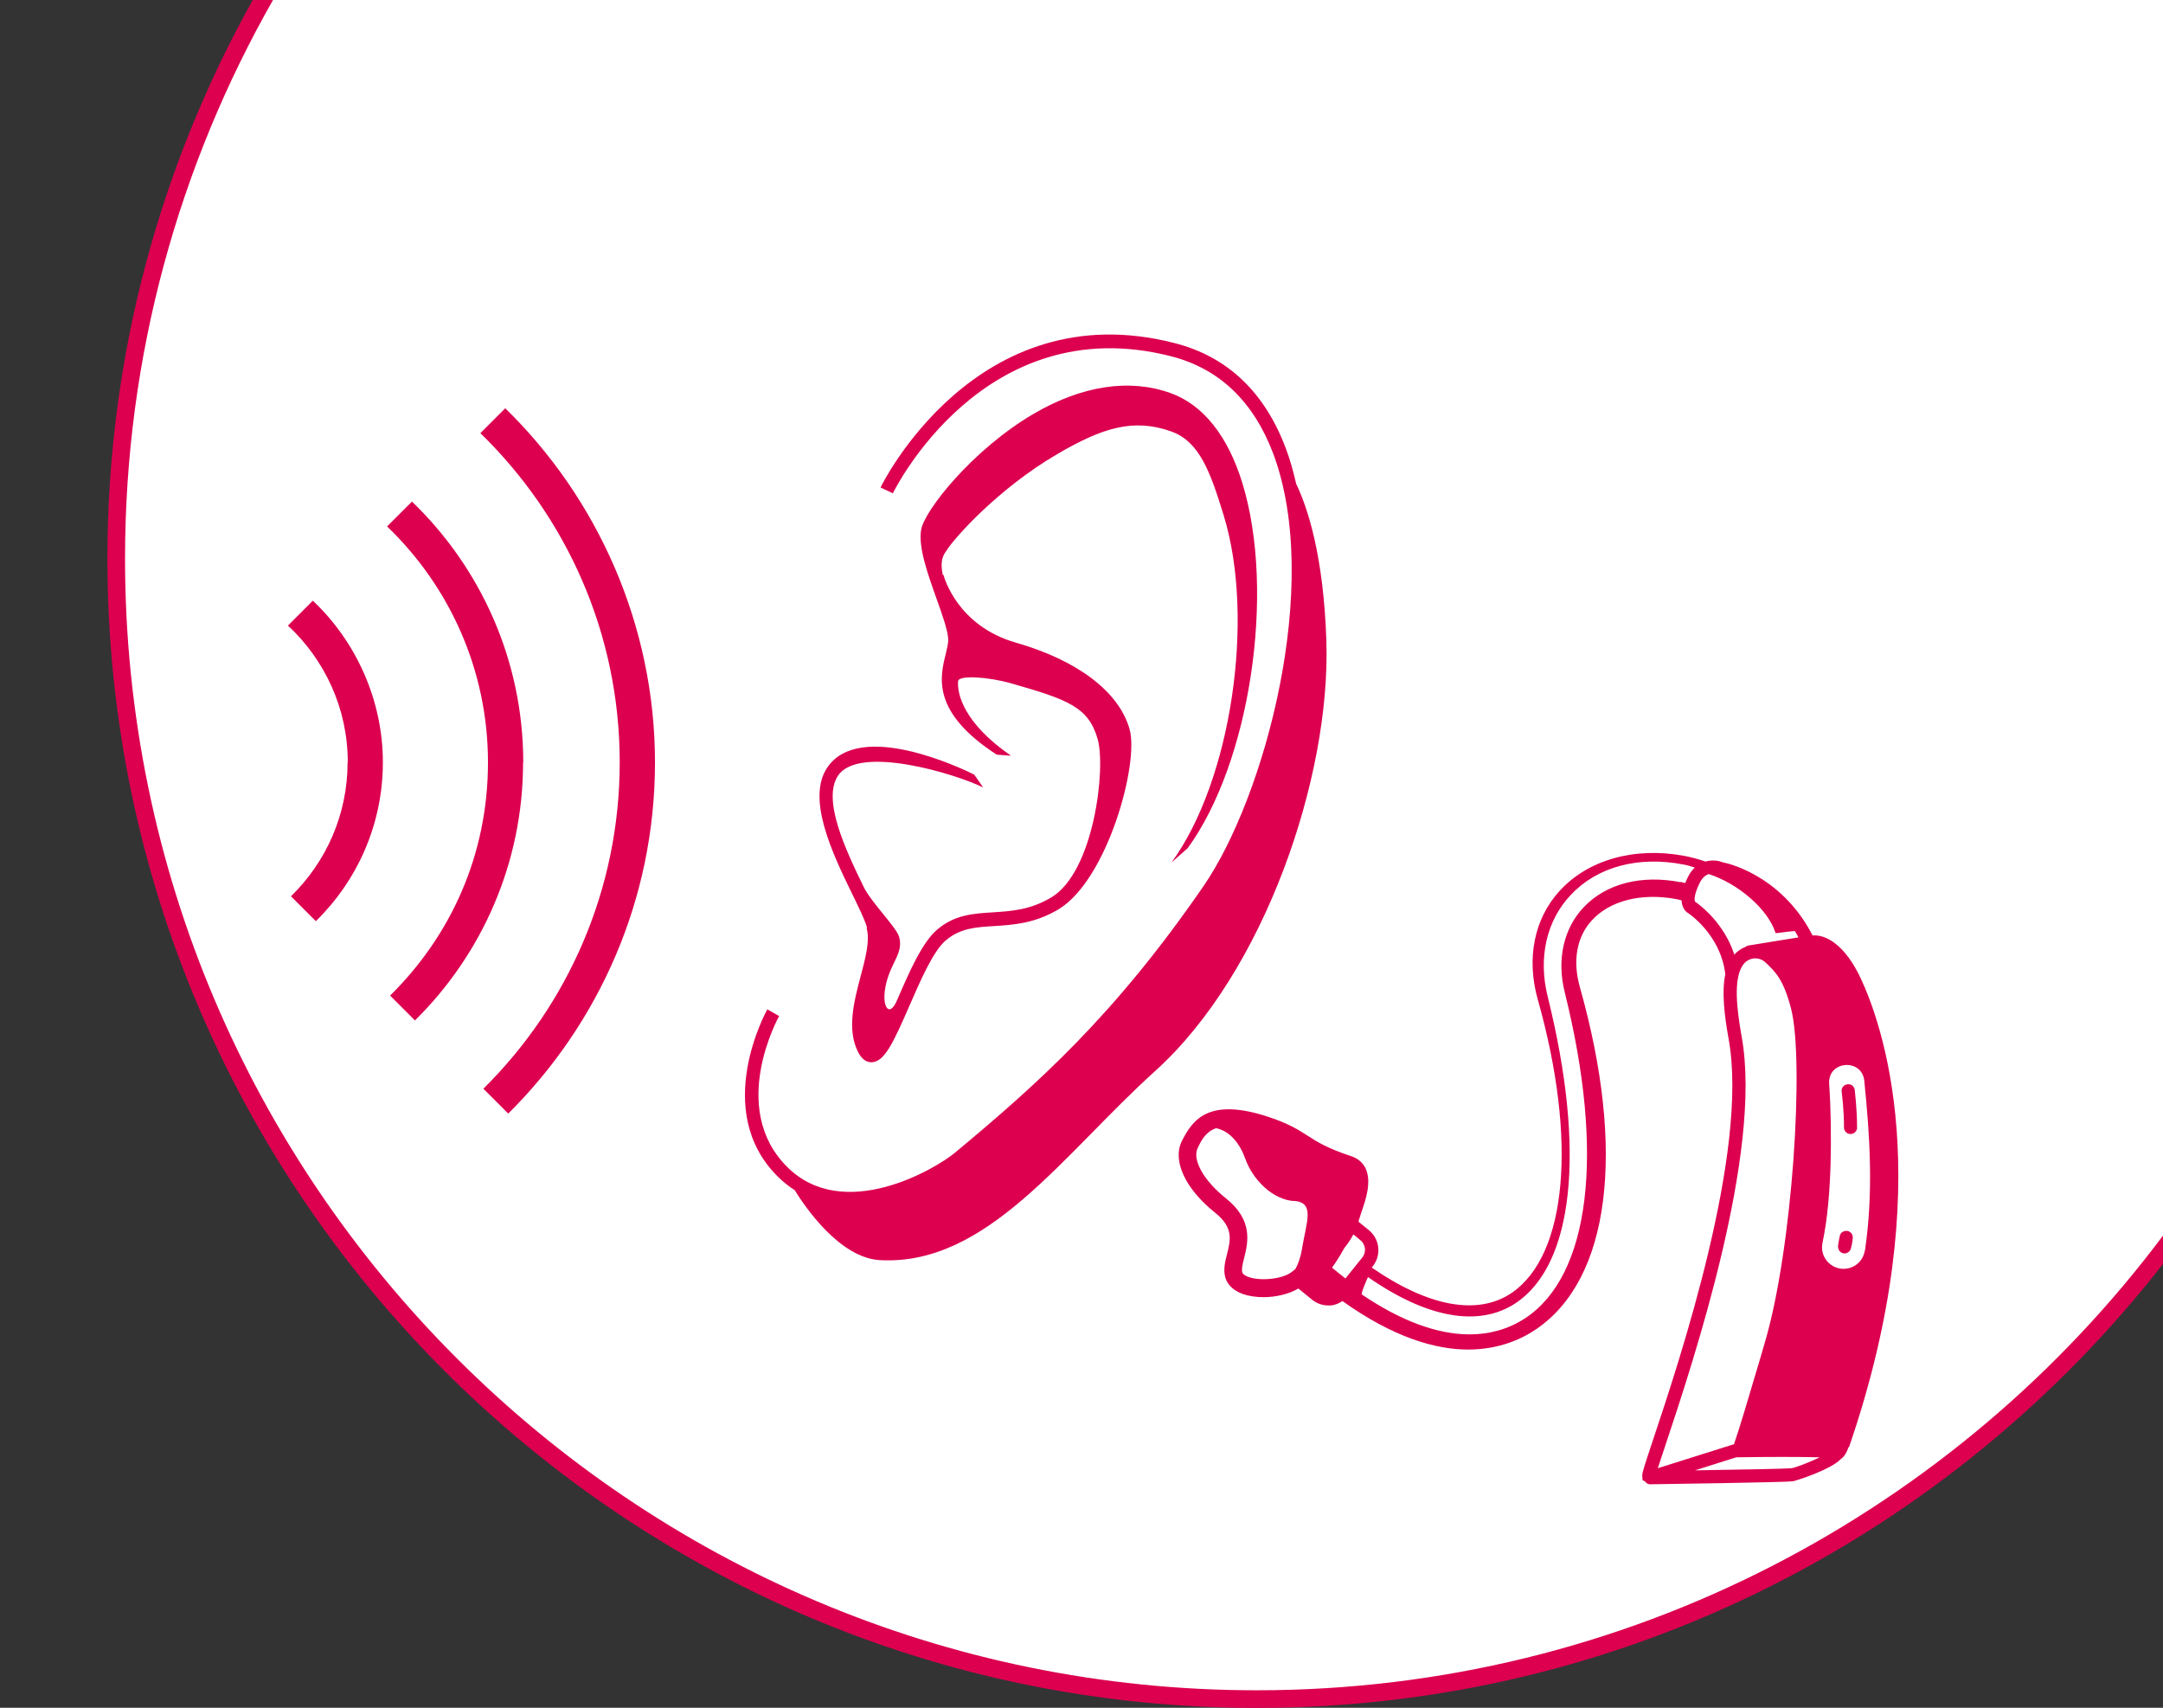 <?xml version="1.0" encoding="UTF-8"?>
<svg xmlns="http://www.w3.org/2000/svg" id="Ebene_1" version="1.1" viewBox="0 0 122.65 96.83">
  <rect x="0" y="0" width="122.65" height="96.83" fill="#333333" stroke="none"/>
  <path d="M122.65,0H14.71C9.09,9.5,6.5,20.57,6.5,32.39c0,35.36,30.23,64.03,64.23,64.03,21.31,0,40.2-9.72,51.92-25.58V0Z" fill="#fff"></path>
  <path id="Hörakkustiker" d="M122.65,71.67c-11.94,15.3-30.53,25.17-51.39,25.17C35.33,96.84,6.09,67.6,6.09,31.67,6.09,20.18,9.09,9.39,14.33,0h1.15C10.16,9.35,7.09,20.15,7.09,31.67c0,35.38,28.79,64.17,64.17,64.17,21,0,39.68-10.14,51.39-25.78v1.62h0ZM35.14,43.23c0,7.23-2.96,13.78-7.73,18.5l1.41,1.41c5.13-5.09,8.32-12.13,8.32-19.91s-3.26-14.98-8.49-20.08l-1.41,1.41c4.87,4.74,7.9,11.35,7.9,18.66h0ZM29.67,43.23c0-5.81-2.43-11.05-6.31-14.79l-1.41,1.41c3.52,3.38,5.72,8.12,5.72,13.38s-2.13,9.85-5.55,13.22l1.41,1.41c3.78-3.73,6.13-8.91,6.13-14.63h.01ZM19.71,43.23c0,2.97-1.23,5.66-3.21,7.59l1.41,1.41c2.34-2.29,3.8-5.48,3.8-9.01s-1.53-6.86-3.97-9.16l-1.41,1.41c2.08,1.94,3.39,4.69,3.39,7.75h-.01ZM49.14,52.62c.2.7-.06,1.69-.34,2.74-.37,1.4-.79,3-.15,4.28.2.39.45.59.76.59h.02c.72-.02,1.22-1.1,2.12-3.16.64-1.47,1.36-3.14,2.08-3.75.81-.69,1.7-.75,2.73-.81,1.08-.07,2.3-.14,3.66-.95,2.77-1.66,4.59-8.29,4.03-10.22-.6-2.12-2.95-3.9-6.44-4.9-3.33-.95-4.08-3.72-4.11-3.84h-.04c-.2-.94.12-1.24.23-1.41.43-.69,2.91-3.48,6.24-5.43,2.59-1.52,4.36-2.06,6.5-1.29,1.6.58,2.21,2.32,2.96,4.76,1.8,5.87.41,15.06-2.96,19.67l.91-.8c3.55-4.86,5-14.53,3.11-20.7-.82-2.68-2.23-4.45-4.07-5.11-2.33-.84-5.03-.43-7.78,1.18-3.43,2.01-6.19,5.47-6.37,6.58-.16.98.36,2.45.87,3.88.33.92.67,1.88.67,2.36,0,.21-.07.47-.14.78-.33,1.32-.83,3.31,2.89,5.72l.81.06c-2.68-1.84-3.07-3.52-3-4.23.03-.35,1.69-.25,3.02.13,3.18.91,4.37,1.33,4.89,3.15.48,1.67-.21,7.53-2.62,8.98-1.2.72-2.27.78-3.31.85-1.12.07-2.18.13-3.18.99-.85.73-1.58,2.41-2.28,4.03-.45,1.03-.93.26-.58-1.07.3-1.16.97-1.68.71-2.57-.15-.53-1.6-1.97-2.01-2.83-1.03-2.11-2.36-4.94-1.45-6.3,1.19-1.78,6.7-.09,8.23.67l-.51-.73c-.66-.33-6.48-3.13-8.33-.4-1.18,1.74.26,4.81,1.38,7.1.4.82.75,1.53.88,1.99h-.03ZM75.21,36.33c-.16-4.82-1.06-7.54-1.71-8.89-.16-.69-.34-1.36-.58-1.99-1.2-3.22-3.33-5.24-6.33-6-11.25-2.88-16.61,8.08-16.66,8.19l.7.33c.05-.11,5.14-10.49,15.77-7.77,2.74.7,4.68,2.56,5.8,5.53,2.78,7.43-.49,19.48-3.96,24.52-5.05,7.33-9.37,11.18-14.09,15.11-1.12.93-6.32,4-9.52.8-3.35-3.35-.48-8.49-.45-8.55l-.67-.38c-.03.06-3.19,5.71.58,9.47.31.31.64.57.97.78.53.86,2.52,3.84,4.83,3.97,6.09.34,10.37-5.99,15.62-10.73,6.18-5.58,9.95-16.65,9.7-24.37v-.02ZM105.3,63.92c.01-.99-.13-2.08-.13-2.12-.03-.21-.2-.35-.42-.32-.21.03-.35.21-.32.42,0,0,.14,1.08.13,2.02,0,.21.16.38.37.38h0c.21,0,.37-.17.38-.37h-.01ZM104.95,70.8c.09-.32.11-.6.11-.62.01-.21-.15-.38-.35-.39-.24,0-.38.15-.4.35,0,0-.04.17-.08.44-.03.2.05.41.25.47.04.01.07.02.11.02.16,0,.31-.11.36-.27ZM104.82,82.05c-.09.26-.21.52-.43.67-.56.61-2.55,1.24-2.73,1.27-.5.06-7.32.16-8.1.17h0c-.12,0-.22-.07-.29-.17l-.13-.06-.02-.26c0-.18.11-.52.62-2.05,1.49-4.46,5.44-16.31,4.28-22.71-.24-1.33-.4-2.65-.19-3.67-.26-2.27-2.11-3.48-2.2-3.53-.1-.09-.26-.29-.28-.66-.12-.03-.23-.06-.35-.08-1.95-.35-3.72.1-4.74,1.22-.86.94-1.1,2.29-.67,3.8,2.61,9.27,1.7,16.51-2.46,19.36-.83.57-2.12,1.17-3.88,1.17-1.85,0-4.23-.68-7.13-2.75-.19.13-.4.22-.64.25h-.16c-.33,0-.65-.11-.91-.32l-.79-.64c-.52.31-1.26.49-1.98.49-.42,0-.83-.06-1.17-.18-.69-.25-.92-.67-1-.97-.11-.44,0-.88.11-1.3.2-.8.37-1.5-.68-2.34-1.7-1.36-2.44-2.96-1.88-4.07.62-1.24,1.55-2.45,4.85-1.38,1.19.39,1.74.74,2.27,1.08.54.35,1.1.71,2.49,1.17.36.12.63.35.79.66.38.76.02,1.81-.22,2.5l-.14.44s-.02.07-.03.11l.59.48c.3.25.49.59.53.98s-.07.77-.31,1.07l-.06.07c3.21,2.22,6.02,2.75,7.95,1.43,3.13-2.15,3.71-8.68,1.47-16.62-.66-2.33-.21-4.58,1.23-6.16,1.6-1.76,4.23-2.51,7.03-2,.44.08.86.2,1.25.33.39-.11.76-.05.99.05.06,0,3.27.62,5.08,4.14.76-.06,1.83.53,2.72,2.41,1.15,2.44,4.52,11.56-.66,26.62,0,0-.02-.02-.02-.02ZM73.37,68.1c-1.21-.08-2.33-1.21-2.75-2.38-.31-.87-.87-1.59-1.66-1.75-.59.2-.83.67-1.04,1.11-.34.67.34,1.87,1.6,2.87,1.56,1.25,1.24,2.52,1.03,3.37-.08.32-.16.62-.11.82.04.14.27.24.37.27.68.24,1.9.11,2.41-.27.09-.07.15-.12.23-.18.14-.25.29-.62.38-1.16.25-1.54.75-2.62-.46-2.71h0ZM76.29,72.49l.95-1.18c.25-.3.2-.75-.1-.99l-.4-.33c-.12.23-.27.48-.51.77-.31.58-.7,1.12-.7,1.12l.76.61ZM95.28,50c.1.02.18.05.28.07.04-.11.09-.22.15-.34.11-.23.25-.4.39-.54-.21-.06-.4-.13-.63-.17-2.56-.5-4.89.12-6.39,1.71-1.39,1.46-1.87,3.57-1.32,5.78,2.17,8.73,1.48,15.23-1.85,17.4-2.09,1.36-5.03.81-8.34-1.5-.13.29-.34.76-.36.98,2.21,1.5,4.28,2.27,6.12,2.27,1.15,0,2.2-.3,3.13-.9,3.7-2.41,4.55-9.32,2.27-18.48-.47-1.87-.07-3.64,1.08-4.85,1.27-1.33,3.26-1.84,5.48-1.41v-.02h-.01ZM98.34,54.13c.17-.19.38-.34.61-.43.06-.04.13-.08.2-.09l2.83-.46c-.07-.12-.13-.25-.21-.36-.56.04-1.04.14-1.09.11-.42-1.34-2.11-2.8-3.79-3.34-.18.06-.36.2-.51.5-.31.62-.31.95-.27,1.06.34.23,1.66,1.25,2.23,3h0ZM94,83.25l4.28-1.35h.04c.31-.9.77-2.44,1.5-4.91l.25-.86c1.58-5.33,2.25-16,1.49-18.94-.43-1.66-.9-2.1-1.44-2.61-.19-.18-.41-.25-.64-.24-.24.02-.45.13-.6.31-.63.78-.39,2.62-.12,4.14,1.2,6.59-2.8,18.57-4.3,23.08-.18.55-.35,1.05-.46,1.39h0ZM103.18,82.63c-1.05-.03-2.96-.03-4.73,0l-2.34.74c2.58-.04,5.2-.09,5.46-.12.25-.03,1.03-.34,1.62-.62,0,0-.01,0-.01,0ZM105.75,70.91c.48-3.28.29-6.41-.04-9.65-.16-1.27-2.06-1.11-1.99.17.1,1.51.12,3.07.08,4.59-.05,1.52-.16,3.04-.46,4.46-.14.68.32,1.34,1.01,1.45.67.1,1.29-.35,1.39-1.02h0Z" fill="#dc004f"></path>
</svg>
